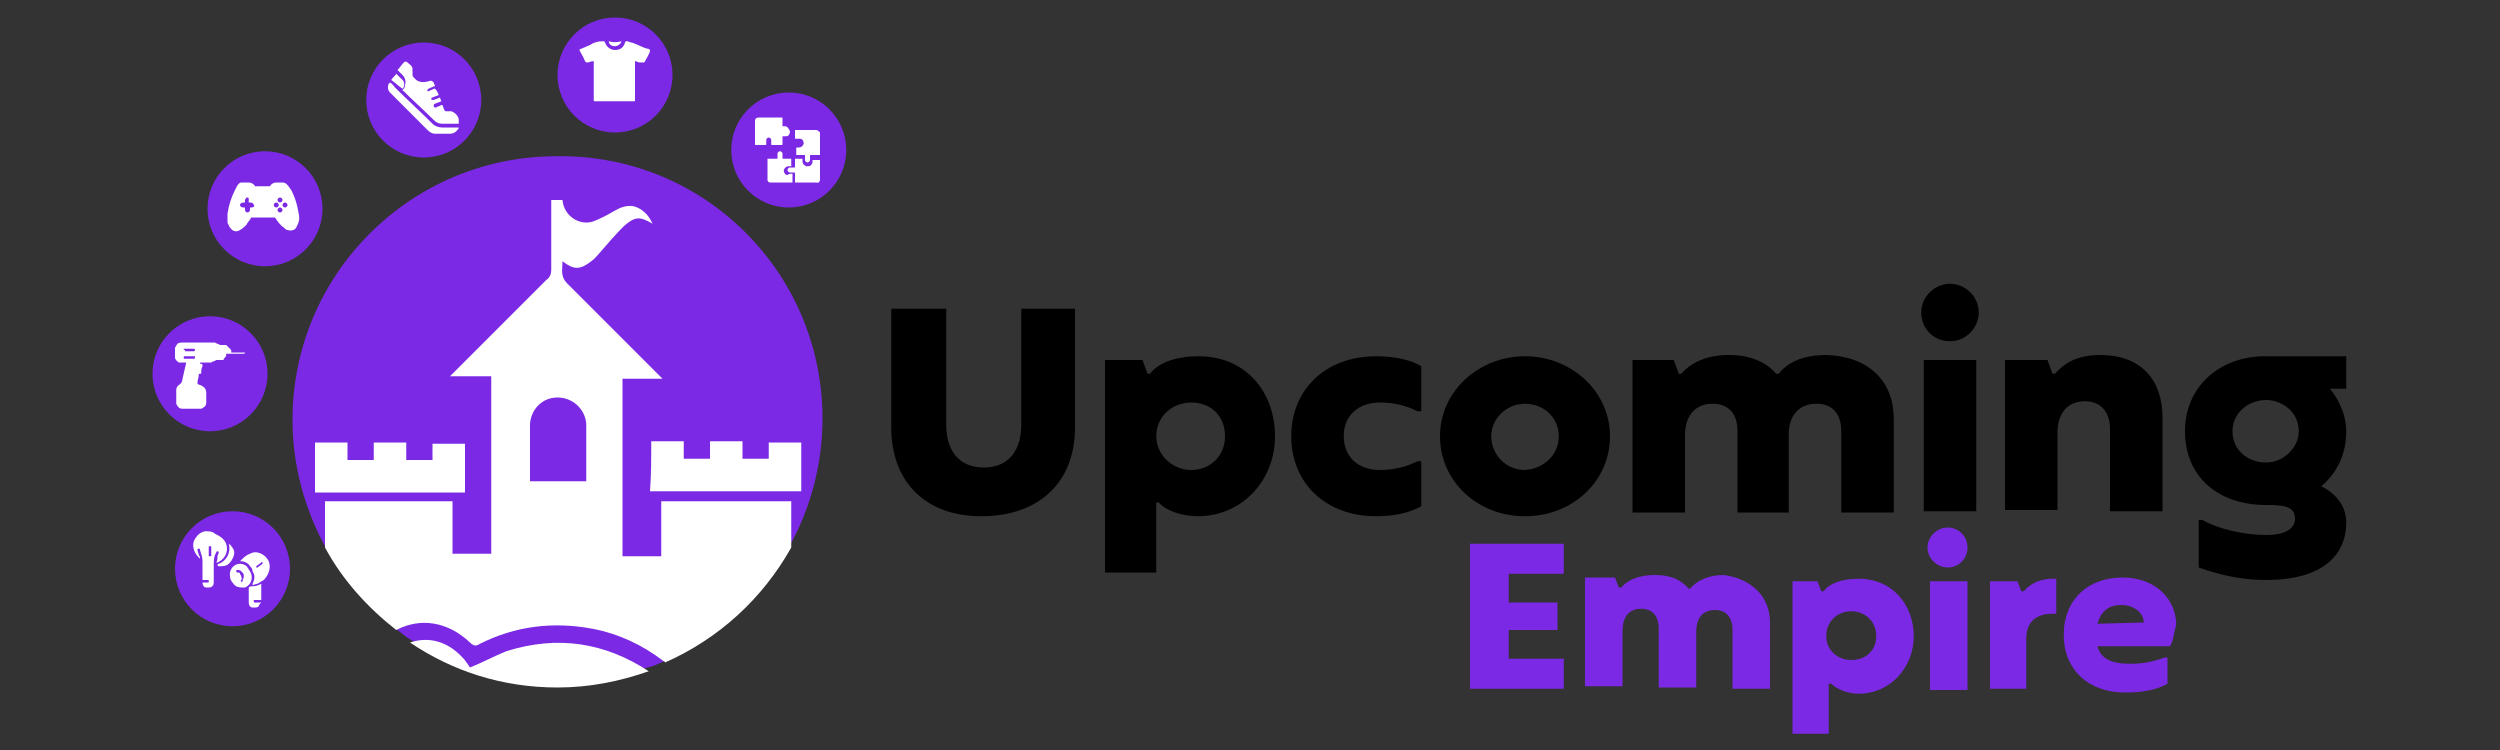 <svg xml:space="preserve" style="enable-background:new 0 0 200 60;" viewBox="0 0 200 60" y="0px" x="0px" xmlns:xlink="http://www.w3.org/1999/xlink" xmlns="http://www.w3.org/2000/svg" id="Camada_1" version="1.1">
<rect x="0" y="0" width="200" height="60" fill="#333333" stroke="none"/>
<style type="text/css">
	.st0{fill:#7B29E5;}
	.st1{fill:#FFFFFF;}
</style>
<g>
	<g>
		<path d="M65.8,33.5c0,3.7-1,7.3-2.7,10.3c-2.2,4-5.8,7.2-10,9.1c-0.4,0.2-0.8,0.4-1.3,0.5c-2.2,0.8-4.7,1.3-7.2,1.3
			c-4.3,0-8.3-1.3-11.7-3.5c-0.4-0.2-0.7-0.5-1.1-0.8c-2.3-1.8-4.2-4-5.7-6.5c-1.7-3.1-2.7-6.6-2.7-10.3c0-11.7,9.5-21.1,21.1-21.1
			C56.3,12.3,65.8,21.8,65.8,33.5z" class="st0"></path>
		<g>
			<path d="M52.9,40.3v4.2h-3.1V30.3h3.2c-0.2-0.2-0.3-0.3-0.4-0.4c-2.4-2.4-4.8-4.8-7.2-7.2c-0.6-0.6-0.4-1.1-0.4-1.8
				c0.9,0.7,1.4,0.7,2.3,0c0.3-0.2,0.5-0.5,0.7-0.7c0.6-0.7,1.2-1.4,1.9-2.1c0.9-0.8,1.3-0.8,2.3-0.2c-0.3-0.7-0.8-1.2-1.5-1.4
				c-0.6-0.1-1.1,0.1-1.6,0.4c-0.5,0.3-1.1,0.6-1.6,0.8c-1.1,0.4-2.4-0.4-2.5-1.7h-0.9c0,1.9,0,3.8,0,5.6c0,0.3-0.1,0.6-0.4,0.8
				c-2.4,2.4-4.9,4.9-7.3,7.3c-0.1,0.1-0.2,0.2-0.4,0.4h3.3v14.2h-3.1v-4.2H26v3.7c1.4,2.6,3.4,4.8,5.7,6.6c1.9-1,4.1-0.7,5.9,1
				c0.3,0.3,0.5,0.3,0.8,0.1c2.8-1.4,5.8-1.8,9-1.2c2.1,0.4,4,1.3,5.7,2.6c0,0,0.1,0,0.1,0.1c4.3-1.9,7.8-5.1,10.1-9.2v-3.7H52.9z
				 M46.9,38.5h-4.5c0-0.5,0-1,0-1.5c0-1,0-2,0-3.1c0.1-1.2,1-2.1,2.2-2.1c1.2,0,2.2,0.9,2.3,2.1C46.9,35.4,46.9,36.9,46.9,38.5z" class="st1"></path>
			<path d="M51.9,53.7c-2.3,0.8-4.7,1.3-7.3,1.3c-4.4,0-8.4-1.3-11.8-3.6c1.5-0.5,3-0.1,4.2,1.2
				c0.2,0.2,0.4,0.5,0.6,0.8c1-0.4,1.9-0.9,2.9-1.3C44.6,50.8,48.4,51.4,51.9,53.7z" class="st1"></path>
			<path d="M37.2,39.4c-4,0-8,0-12,0c0-1.3,0-2.7,0-4c0.9,0,1.7,0,2.6,0c0,0.4,0,0.9,0,1.4c0.7,0,1.4,0,2.1,0
				c0-0.5,0-0.9,0-1.4c0.9,0,1.7,0,2.6,0c0,0.5,0,0.9,0,1.4c0.7,0,1.4,0,2.1,0c0-0.4,0-0.8,0-1.3c0.9,0,1.7,0,2.6,0
				C37.2,36.7,37.2,38,37.2,39.4z" class="st1"></path>
			<path d="M52.1,35.3c0.9,0,1.7,0,2.6,0c0,0.4,0,0.9,0,1.4c0.7,0,1.4,0,2.1,0c0-0.5,0-0.9,0-1.4c0.9,0,1.7,0,2.6,0
				c0,0.4,0,0.9,0,1.4c0.7,0,1.4,0,2.1,0c0-0.4,0-0.8,0-1.3c0.9,0,1.8,0,2.6,0c0,1.3,0,2.6,0,3.9c-4,0-8,0-12.1,0
				C52.1,38,52.1,36.7,52.1,35.3z" class="st1"></path>
		</g>
	</g>
	<g>
		<path d="M71.3,34.2v-9.5h4.4V34c0,1.9,0.9,3.4,3,3.4c2.1,0,3-1.5,3-3.4v-9.3H86v9.5c0,4.4-2.9,7.1-7.5,7.1
			C74,41.3,71.3,38.5,71.3,34.2z"></path>
		<path d="M88.4,28.8h3l0.4,1.1H92c0.6-0.8,1.9-1.4,3.9-1.4c3.8,0,6.1,2.9,6.1,6.4c0,3.5-2.6,6.4-6.2,6.4c-1.3,0-2.6-0.5-3.1-1.1
			h-0.2v5.6h-4.1V28.8z M98,34.9c0-1.7-1.2-2.7-2.7-2.7c-1.5,0-2.8,1.1-2.8,2.7c0,1.5,1.3,2.7,2.8,2.7C96.8,37.6,98,36.5,98,34.9z"></path>
		<path d="M103.3,34.9c0-3.7,2.7-6.4,6.8-6.4c1.5,0,2.8,0.3,3.6,0.8v3.6h-0.3c-0.8-0.4-1.8-0.7-3-0.7c-1.7,0-2.9,1-2.9,2.7
			c0,1.6,1.1,2.7,2.9,2.7c1.2,0,2.2-0.3,3-0.7h0.3v3.6c-0.9,0.5-2.1,0.8-3.6,0.8C106,41.3,103.3,38.6,103.3,34.9z"></path>
		<path d="M115.2,34.9c0-3.6,3.1-6.4,6.8-6.4c3.7,0,6.8,2.8,6.8,6.4s-3,6.4-6.8,6.4C118.2,41.3,115.2,38.5,115.2,34.9z M124.7,34.9
			c0-1.5-1.2-2.6-2.7-2.6c-1.5,0-2.7,1.2-2.7,2.6c0,1.5,1.2,2.7,2.7,2.7C123.5,37.5,124.7,36.4,124.7,34.9z"></path>
		<path d="M151.5,33.5v7.5h-4.2v-6.5c0-1.4-0.7-2.2-2-2.2c-1.5,0-2.2,1.1-2.2,2.4v6.3H139v-6.5c0-1.4-0.7-2.2-2-2.2
			c-1.5,0-2.2,1.1-2.2,2.5v6.2h-4.2V28.8h3.3l0.4,1.1h0.2c0.7-0.8,1.9-1.5,3.8-1.5c1.8,0,3,0.6,3.8,1.5h0.2c0.7-0.9,1.9-1.5,3.8-1.5
			C149.5,28.5,151.5,30.5,151.5,33.5z"></path>
		<path d="M153.7,25c0-1.3,1.1-2.3,2.3-2.3c1.2,0,2.3,1,2.3,2.3c0,1.2-1,2.3-2.3,2.3S153.7,26.3,153.7,25z M153.9,28.8h4.2v12.1
			h-4.2V28.8z"></path>
		<path d="M160.5,28.8h3.3l0.4,1.1h0.2c0.7-0.8,1.7-1.5,3.6-1.5c3.3,0,5,2,5,5v7.5h-4.2v-6.6c0-1.4-0.8-2.2-2-2.2
			c-1.5,0-2.2,1.1-2.2,2.5v6.2h-4.2V28.8z"></path>
		<path d="M187.8,31.1h-1.4c0.8,1,1.3,2.2,1.3,3.4c0,1.9-0.8,3.4-2,4.4c1.2,0.6,2,1.6,2,2.9c0,2.6-1.9,4.6-6.4,4.6
			c-2,0-3.7-0.4-5.4-1v-3.8h0.3c1.2,0.7,3.3,1.2,5.1,1.2c1.5,0,2.3-0.5,2.3-1.3c0-0.9-0.7-1.1-2.1-1.1h-0.2c-3.9,0-6.5-2.3-6.5-5.9
			c0-3.6,2.8-6,6.4-6h6.5V31.1z M181.3,37c1.4,0,2.6-1.2,2.6-2.5c0-1.6-1.4-2.5-2.6-2.5c-1.4,0-2.7,1-2.7,2.5S179.8,37,181.3,37z"></path>
	</g>
	<g>
		<path d="M117.6,43.5h7.5v2.4h-4.4v2.3h3.9v2.2h-3.9v2.3h4.4v2.4h-7.5V43.5z" class="st0"></path>
		<path d="M141.6,49.8v5.3h-3v-4.7c0-1-0.5-1.6-1.4-1.6c-1.1,0-1.5,0.8-1.5,1.7v4.5h-3v-4.7c0-1-0.5-1.6-1.4-1.6
			c-1.1,0-1.5,0.8-1.5,1.8v4.4h-3v-8.7h2.4l0.3,0.8h0.2c0.5-0.6,1.4-1,2.7-1c1.3,0,2.1,0.4,2.7,1.1h0.1c0.5-0.6,1.4-1.1,2.7-1.1
			C140.1,46.3,141.6,47.7,141.6,49.8z" class="st0"></path>
		<path d="M143.3,46.5h2.1l0.3,0.8h0.2c0.4-0.6,1.4-1,2.8-1c2.7,0,4.4,2.1,4.4,4.6c0,2.5-1.9,4.6-4.4,4.6
			c-0.9,0-1.8-0.4-2.2-0.8h-0.2v4h-2.9V46.5z M150.1,50.9c0-1.2-0.9-2-2-2c-1.1,0-2,0.8-2,2c0,1.1,0.9,1.9,2,1.9
			C149.3,52.8,150.1,52,150.1,50.9z" class="st0"></path>
		<path d="M154.2,43.8c0-0.9,0.8-1.6,1.6-1.6c0.9,0,1.6,0.7,1.6,1.6c0,0.9-0.7,1.6-1.6,1.6
			C155,45.4,154.2,44.7,154.2,43.8z M154.4,46.5h3v8.7h-3V46.5z" class="st0"></path>
		<path d="M159.1,46.5h2.3l0.3,0.8h0.2c0.5-0.6,1.3-1,2.3-1h0.3v2.8h-0.3c-1,0-2.1,0.4-2.1,2v4h-2.9V46.5z" class="st0"></path>
		<path d="M173.6,51.7h-5.8c0.3,1.2,1.5,1.4,2.6,1.4c1.2,0,1.9-0.2,2.8-0.5h0.2v2.1c-0.9,0.5-2,0.7-3.4,0.7
			c-2.9,0-4.9-1.8-4.9-4.6c0-2.9,2-4.6,4.7-4.6c2.7,0,4.3,1.8,4.3,3.8C173.9,50.6,173.9,51.2,173.6,51.7z M171.5,49.8
			c0-0.7-0.7-1.4-1.8-1.4c-0.9,0-1.6,0.4-1.9,1.5L171.5,49.8L171.5,49.8z" class="st0"></path>
	</g>
	<circle r="4.6" cy="29.9" cx="16.8" class="st0"></circle>
	<circle r="4.6" cy="8" cx="33.9" class="st0"></circle>
	<circle r="4.6" cy="45.5" cx="18.6" class="st0"></circle>
	<circle r="4.6" cy="6" cx="49.2" class="st0"></circle>
	<circle r="4.6" cy="12" cx="63.1" class="st0"></circle>
	<circle r="4.6" cy="16.7" cx="21.2" class="st0"></circle>
	<g>
		<path d="M17.7,43c-0.1-0.1-0.3-0.2-0.5-0.3c-0.2-0.2-0.5-0.2-0.8-0.2c-0.4,0.1-0.6,0.3-0.8,0.6
			c-0.3,0.5-0.1,1.1,0.3,1.5c0,0,0.1,0.1,0.1,0.1c0-0.1,0-0.2-0.1-0.3c0-0.1-0.1-0.3-0.1-0.4c0-0.1,0-0.1,0.1-0.1
			c0.1,0,0.1,0,0.1,0.1c0.1,0.3,0.2,0.6,0.2,0.9c0,0.5,0,0.9,0,1.4v0.1c0,0,0,0,0.1,0c0.1,0,0.2,0,0.3,0c0.1,0,0.1,0,0.1,0.1
			c0,0.1,0,0.1-0.1,0.1c-0.1,0-0.2,0-0.2,0h-0.2c0,0.2,0.1,0.4,0.3,0.4c0.1,0,0.1,0,0.2,0c0.3,0,0.4-0.2,0.4-0.4c0-0.5,0-0.9,0-1.4
			c0-0.3,0-0.7,0.2-1c0-0.1,0.1-0.1,0.1-0.1c0.1,0,0.1,0.1,0.1,0.1c0,0.1-0.1,0.2-0.1,0.3c0,0.2,0,0.3-0.1,0.5c0,0,0.1,0,0.1,0
			C18.3,44.6,18.4,43.5,17.7,43z M16.9,44.4c0,0.1,0,0.1-0.1,0.1c-0.1,0-0.1,0-0.1-0.1c0-0.2,0-0.4,0-0.6c0-0.1,0-0.1,0.1-0.1
			c0.1,0,0.1,0,0.1,0.1c0,0.1,0,0.2,0,0.3S16.9,44.3,16.9,44.4z" class="st1"></path>
		<path d="M21.5,44.9c-0.3-0.6-1-0.9-1.5-0.6c-0.3,0.1-0.5,0.3-0.7,0.5c0,0,0,0-0.1,0.1c0,0,0,0,0.1,0
			c0.3,0,0.6,0.2,0.7,0.4c0.1,0.1,0.2,0.2,0.2,0.4c0.2,0.3,0.2,0.6,0,1c0,0,0,0,0,0.1c0.1,0,0.3-0.1,0.4-0.1
			c0.2-0.1,0.3-0.2,0.5-0.3C21.5,46,21.7,45.4,21.5,44.9z M21,45.1c-0.1,0.1-0.3,0.2-0.4,0.3c-0.1,0-0.1,0-0.1,0c0,0,0-0.1,0-0.1
			c0.1-0.1,0.3-0.2,0.4-0.3C21,44.9,21,44.9,21,45.1C21,45,21,45.1,21,45.1z" class="st1"></path>
		<path d="M20,45.7c-0.1-0.1-0.1-0.2-0.2-0.3c-0.1-0.2-0.4-0.3-0.6-0.3c-0.5,0-0.9,0.5-0.8,1c0,0.2,0.1,0.4,0.2,0.5
			c0.2,0.3,0.4,0.4,0.8,0.4c0,0,0.1,0,0.2,0C20.1,46.8,20.3,46.2,20,45.7z M19.4,46.5c0,0.1-0.1,0.1-0.1,0c0,0-0.1-0.1,0-0.1
			c0.1-0.1,0-0.2,0-0.3c0-0.1-0.1-0.1-0.1-0.2c0-0.1-0.1-0.1-0.2-0.1c-0.1,0-0.1-0.1-0.1-0.1c0-0.1,0-0.1,0.1-0.1
			c0.1,0,0.2,0,0.3,0.1c0.1,0.1,0.2,0.2,0.2,0.3c0,0,0,0.1,0,0.2C19.4,46.4,19.4,46.5,19.4,46.5z" class="st1"></path>
		<path d="M20.7,48.5c-0.1,0.1-0.2,0.1-0.3,0.1c-0.1,0-0.2,0-0.2,0c-0.2,0-0.3-0.2-0.3-0.4c0-0.4,0-0.7,0-1.1
			c0,0,0,0,0-0.1c0,0,0.1-0.1,0.2-0.1c0,0,0,0,0.1,0c0.3,0,0.5-0.1,0.7-0.2c0,0,0,0,0,0v1.3h-0.4c0,0,0,0-0.1,0
			c-0.1,0-0.1,0-0.1,0.1c0,0.1,0,0.1,0.1,0.1c0.1,0,0.2,0,0.4,0c0,0,0,0,0.1,0C20.8,48.3,20.7,48.4,20.7,48.5z" class="st1"></path>
		<path d="M18.6,44.7c-0.1,0.2-0.2,0.3-0.3,0.4c-0.2,0.2-0.5,0.2-0.8,0.2c0,0-0.1,0-0.1-0.1c0,0,0-0.1,0.1-0.1
			c0.6-0.2,1-0.9,0.8-1.6c0,0,0,0,0,0c0.1,0.1,0.2,0.1,0.2,0.2C18.8,44,18.8,44.3,18.6,44.7z" class="st1"></path>
	</g>
	<g>
		<path d="M19.9,28.2C19.9,28.2,19.8,28.2,19.9,28.2c-0.5,0-0.9,0-1.3,0h-0.1c0,0,0,0,0-0.1c0-0.1,0-0.1-0.1-0.2
			c-0.1-0.1-0.1-0.1-0.2-0.2c0,0-0.1-0.1-0.1-0.1c-0.1,0-0.2,0-0.4,0c0,0-0.1,0-0.1,0c-0.1-0.1-0.3-0.1-0.4-0.2c0,0-0.1,0-0.1,0
			c-0.8,0-1.7,0-2.5,0c-0.1,0-0.3,0-0.4,0.1c-0.1,0.1-0.1,0.2-0.2,0.3v0.8c0,0,0,0,0,0c0,0.2,0.2,0.3,0.3,0.4c0.1,0,0.2,0,0.3,0
			c0.1,0,0.2,0,0.3,0c0,0,0,0,0,0c-0.1,0.4-0.2,0.9-0.3,1.3c0,0.2-0.1,0.4-0.3,0.5c-0.1,0.1-0.2,0.2-0.2,0.4c0,0.3,0,0.6,0,0.9
			c0,0.1,0,0.1,0,0.2c0.1,0.2,0.2,0.4,0.5,0.4c0.5,0,0.9,0,1.4,0c0,0,0.1,0,0.1,0c0.2-0.1,0.4-0.2,0.4-0.5c0-0.3,0-0.5,0-0.8
			c0-0.2-0.1-0.4-0.3-0.5c-0.1-0.1-0.3-0.1-0.4-0.2c0,0,0,0,0-0.1c0-0.2,0.1-0.4,0.1-0.6c0-0.1,0-0.1,0.1-0.1c0.1,0,0.1,0,0.1-0.1
			c0-0.2,0-0.3,0.1-0.5c0-0.1,0-0.2-0.1-0.2c0,0-0.1,0-0.1,0c0,0,0,0,0,0c0-0.1,0-0.1,0.1-0.1c0.2,0,0.5,0,0.7,0c0,0,0.1,0,0.1,0
			c0.1-0.1,0.3-0.1,0.4-0.2c0,0,0.1,0,0.1,0c0.1,0,0.3,0,0.4,0c0.1,0,0.1,0,0.1-0.1c0,0,0.1-0.1,0.1-0.1c0.1-0.1,0.1-0.2,0.1-0.3
			c0,0,0,0,0,0h0.1c0.4,0,0.8,0,1.2,0c0,0,0.1,0,0.1,0c0.1,0,0.1-0.1,0.1-0.1C20,28.2,20,28.2,19.9,28.2z M14.8,27.9
			c0.2,0,0.5,0,0.7,0c0.1,0,0.1,0.1,0.1,0.1c0,0.1-0.1,0.1-0.1,0.1c-0.1,0-0.2,0-0.3,0c-0.1,0-0.2,0-0.3,0c-0.1,0-0.1,0-0.1-0.1
			C14.6,28,14.7,27.9,14.8,27.9z M15.6,28.6c0,0.1-0.1,0.1-0.1,0.1h-0.3c0,0-0.1,0-0.1,0c-0.1,0-0.2,0-0.3,0c-0.1,0-0.1,0-0.1-0.1
			c0-0.1,0-0.1,0.1-0.1c0,0,0,0,0.1,0c0.2,0,0.5,0,0.7,0C15.6,28.4,15.6,28.5,15.6,28.6z" class="st1"></path>
	</g>
	<g>
		<path d="M52,4L52,4c0,0.1,0,0.1,0,0.1c-0.1,0.3-0.3,0.6-0.4,0.8c0,0.1-0.1,0.1-0.2,0.1C51.2,5,51,5,50.9,4.9
			c0,0,0,0-0.1,0V5c0,1,0,1.9,0,2.9c0,0,0,0.1,0,0.1c0,0.1,0,0.1-0.1,0.1c0,0,0,0-0.1,0c-1,0-1.9,0-2.9,0c0,0-0.1,0-0.1,0
			c-0.1,0-0.1,0-0.1-0.1c0,0,0-0.1,0-0.1c0-1,0-1.9,0-2.9V4.9c0,0,0,0-0.1,0c-0.1,0-0.3,0.1-0.4,0.1c-0.1,0-0.1,0-0.2-0.1
			c-0.1-0.3-0.3-0.6-0.4-0.8c-0.1-0.1,0-0.2,0.1-0.2c0.2-0.1,0.5-0.2,0.7-0.3c0.3-0.2,0.6-0.3,1-0.3c0.1,0,0.2,0,0.2,0.1
			C48.5,3.7,48.8,4,49.2,4c0.4,0,0.7-0.2,0.8-0.6c0-0.1,0.1-0.1,0.2-0.1c0,0,0,0,0,0c0.2,0.1,0.4,0.1,0.6,0.2c0.3,0.1,0.6,0.3,1,0.4
			C51.9,3.9,51.9,3.9,52,4z" class="st1"></path>
		<path d="M49.7,3.3c0,0.2-0.3,0.4-0.5,0.4c-0.2,0-0.5-0.1-0.5-0.4C49,3.4,49.4,3.4,49.7,3.3z" class="st1"></path>
	</g>
	<g>
		<path d="M23.8,16.6c-0.1-0.5-0.3-1-0.5-1.4c-0.1-0.1-0.2-0.3-0.3-0.4c-0.1-0.1-0.2-0.2-0.4-0.2c-0.2,0-0.3,0-0.5,0
			c-0.2,0-0.4,0.1-0.5,0.3c0,0,0,0-0.1,0c-0.3,0-0.7,0-1,0c0,0,0,0-0.1,0c-0.1-0.2-0.3-0.3-0.5-0.3c-0.2,0-0.4,0-0.6,0
			c-0.1,0-0.2,0.1-0.2,0.1c-0.1,0.1-0.2,0.3-0.3,0.5c-0.3,0.6-0.5,1.2-0.6,1.9c0,0.1,0,0.2,0,0.3v0.3c0,0.1,0,0.2,0.1,0.3
			c0,0.1,0.1,0.2,0.1,0.2c0.2,0.3,0.5,0.4,0.8,0.2c0.2-0.1,0.4-0.3,0.5-0.4c0.1-0.2,0.3-0.4,0.4-0.6c0,0,0,0,0.1,0
			c0.6,0,1.2,0,1.7,0c0,0,0.1,0,0.1,0c0.2,0.3,0.4,0.6,0.7,0.8c0.1,0.1,0.2,0.2,0.3,0.2c0.3,0.1,0.6,0,0.7-0.2
			c0.1-0.2,0.2-0.4,0.2-0.5C24,17.5,23.9,17.1,23.8,16.6z M20.1,16.6H20c0,0.1,0,0.1,0,0.2c0,0.1-0.1,0.2-0.2,0.2
			c-0.1,0-0.2-0.1-0.2-0.2c0-0.1,0-0.2,0-0.2h-0.1c-0.2,0-0.3-0.1-0.3-0.2c0-0.1,0.1-0.2,0.3-0.2h0.1c0-0.1,0-0.2,0-0.2
			c0-0.1,0.1-0.1,0.1-0.2c0.1,0,0.2,0,0.2,0.1c0,0,0,0.1,0,0.1c0,0.1,0,0.1,0,0.2h0.1c0.2,0,0.3,0.1,0.3,0.2
			C20.4,16.5,20.3,16.6,20.1,16.6z M22.3,16.4c0,0.1-0.1,0.2-0.2,0.2c-0.1,0-0.2-0.1-0.2-0.2c0-0.1,0.1-0.2,0.2-0.2
			C22.2,16.2,22.3,16.3,22.3,16.4z M22.4,17c-0.1,0-0.2-0.1-0.2-0.2c0-0.1,0.1-0.2,0.2-0.2c0.1,0,0.2,0.1,0.2,0.2
			C22.6,16.9,22.5,17,22.4,17z M22.4,16.2c-0.1,0-0.2-0.1-0.2-0.2c0-0.1,0.1-0.2,0.2-0.2c0.1,0,0.2,0.1,0.2,0.2
			C22.6,16.1,22.5,16.2,22.4,16.2z M22.8,16.6c-0.1,0-0.2-0.1-0.2-0.2c0-0.1,0.1-0.2,0.2-0.2c0.1,0,0.2,0.1,0.2,0.2
			C23,16.5,22.9,16.6,22.8,16.6z" class="st1"></path>
	</g>
	<g>
		<path d="M36.7,9.9L36.7,9.9c-0.5,0-0.9,0-1.3,0c-0.3,0-0.5-0.1-0.7-0.3c-0.8-0.8-1.6-1.5-2.4-2.3c0,0-0.1,0-0.1-0.1
			c0.1-0.1,0.2-0.2,0.2-0.4c0.1-0.3,0-0.6-0.2-0.8c-0.1-0.1-0.3-0.3-0.4-0.4c0,0,0,0,0,0c0.2-0.2,0.3-0.4,0.5-0.6
			c0.1-0.1,0.2-0.1,0.3,0C33,5.3,33,5.4,33,5.6c0,0.1,0,0.3,0,0.4c0,0.1,0.1,0.2,0.1,0.2c0.1,0.1,0.1,0.1,0.2,0.2
			c0.3,0.2,0.6,0.2,1,0.1c0.2-0.1,0.3,0,0.4,0.1c0,0.1,0.1,0.2,0.1,0.3c0,0,0,0-0.1,0c-0.1,0.1-0.3,0.1-0.4,0.2c0,0-0.1,0-0.1,0.1
			c0,0,0,0.1,0,0.1c0,0,0.1,0,0.1,0c0.1-0.1,0.3-0.1,0.4-0.2c0,0,0,0,0.1,0C35,7.3,35,7.4,35.1,7.6c-0.2,0.1-0.3,0.1-0.5,0.2
			c0,0,0,0,0,0c-0.1,0-0.1,0.1-0.1,0.1c0,0.1,0.1,0.1,0.1,0.1c0,0,0.1,0,0.1,0c0.2-0.1,0.3-0.1,0.5-0.2c0,0.1,0.1,0.2,0.1,0.3
			c-0.2,0.1-0.3,0.1-0.5,0.2c0,0,0,0,0,0c-0.1,0-0.1,0.1-0.1,0.2c0,0.1,0.1,0.1,0.2,0.1c0.1-0.1,0.3-0.1,0.4-0.2c0,0,0.1,0,0.1,0
			c0,0.1,0.1,0.2,0.1,0.3c0.1,0.2,0.1,0.2,0.2,0.2c0.1,0,0.3,0,0.4,0c0.3,0.1,0.6,0.4,0.6,0.7C36.7,9.6,36.7,9.8,36.7,9.9z" class="st1"></path>
		<path d="M36.7,10.2c0,0.1-0.1,0.2-0.2,0.3c-0.1,0.1-0.3,0.2-0.5,0.2c-0.4,0-0.8,0-1.2,0c-0.2,0-0.4-0.1-0.6-0.3
			c-0.5-0.5-1-1-1.5-1.5c-0.5-0.5-1-1-1.5-1.5c-0.2-0.2-0.2-0.5-0.1-0.7c0,0,0.1-0.1,0.1-0.1c0.2,0.1,0.3,0.3,0.4,0.4
			c1,1,2,1.9,3,2.9c0.2,0.2,0.5,0.3,0.8,0.3C35.8,10.2,36.2,10.2,36.7,10.2L36.7,10.2z" class="st1"></path>
		<path d="M32.2,7.1C32.2,7.1,32.2,7.1,32.2,7.1c-0.3-0.2-0.6-0.5-0.9-0.7c0.1-0.2,0.3-0.3,0.4-0.5
			c0.1,0.1,0.3,0.3,0.4,0.4C32.4,6.5,32.4,6.9,32.2,7.1z" class="st1"></path>
	</g>
	<g>
		<path d="M63.4,13.9v0.7h-1.8c0,0,0,0,0,0c-0.1,0-0.2-0.1-0.2-0.2c0-0.6,0-1.2,0-1.7c0,0,0,0,0,0h0.7
			c0.1,0,0.1,0,0.1-0.1v-0.3c0-0.1,0.1-0.2,0.2-0.2c0.1,0,0.2,0.1,0.2,0.2v0.3c0,0.1,0,0.1,0.1,0.1h0.6v0.6h-0.2
			c-0.2,0-0.3,0.1-0.4,0.3c0,0.2,0.1,0.4,0.3,0.4C63.1,13.9,63.2,13.9,63.4,13.9C63.3,13.9,63.4,13.9,63.4,13.9z" class="st1"></path>
		<path d="M65.6,12.6v1.8c0,0.1-0.1,0.2-0.2,0.2h-1.8v-0.7c0-0.1,0-0.1-0.1-0.1h-0.3c-0.1,0-0.2-0.1-0.2-0.2
			c0-0.1,0.1-0.2,0.2-0.2h0.3c0.1,0,0.1,0,0.1-0.1v-0.6h0.6c0,0.1,0,0.2,0,0.2c0,0.2,0.1,0.3,0.3,0.4c0.2,0,0.3,0,0.4-0.1
			c0-0.1,0.1-0.1,0.1-0.2c0-0.1,0-0.2,0-0.2H65.6z" class="st1"></path>
		<path d="M65.6,10.6v1.8h-0.7c-0.1,0-0.1,0-0.1,0.1c0,0.1,0,0.2,0,0.3c0,0.1-0.1,0.2-0.2,0.2c-0.1,0-0.2-0.1-0.2-0.2
			c0-0.1,0-0.2,0-0.3c0-0.1,0-0.1-0.1-0.1h-0.6v-0.6c0.1,0,0.2,0,0.2,0c0.2,0,0.3-0.1,0.4-0.3c0-0.2-0.1-0.4-0.3-0.4
			c-0.1,0-0.2,0-0.3,0h-0.1v-0.7h0.1c0.5,0,1.1,0,1.6,0C65.4,10.4,65.5,10.5,65.6,10.6z" class="st1"></path>
		<path d="M65.3,14.6c0.1,0,0.2-0.1,0.2-0.2c0,0.1,0,0.1,0,0.2C65.5,14.6,65.4,14.6,65.3,14.6z" class="st1"></path>
		<path d="M63.2,10.5c0,0.2-0.1,0.4-0.3,0.4c0,0-0.1,0-0.1,0c-0.1,0-0.1,0-0.2,0v0.6c0,0.1,0,0.1-0.1,0.1h-0.7
			c-0.1,0-0.1,0-0.1-0.1v-0.3c0-0.1-0.1-0.2-0.2-0.2c-0.1,0-0.2,0.1-0.2,0.2v0.3c0,0.1,0,0.1-0.1,0.1h-0.7c-0.1,0-0.1,0-0.1-0.1
			c0-0.6,0-1.2,0-1.8c0-0.2,0.1-0.3,0.3-0.3c0.6,0,1.2,0,1.8,0c0.1,0,0.1,0,0.1,0.1v0.6c0.1,0,0.2,0,0.2,0
			C63,10.1,63.1,10.3,63.2,10.5z" class="st1"></path>
	</g>
</g>
</svg>
